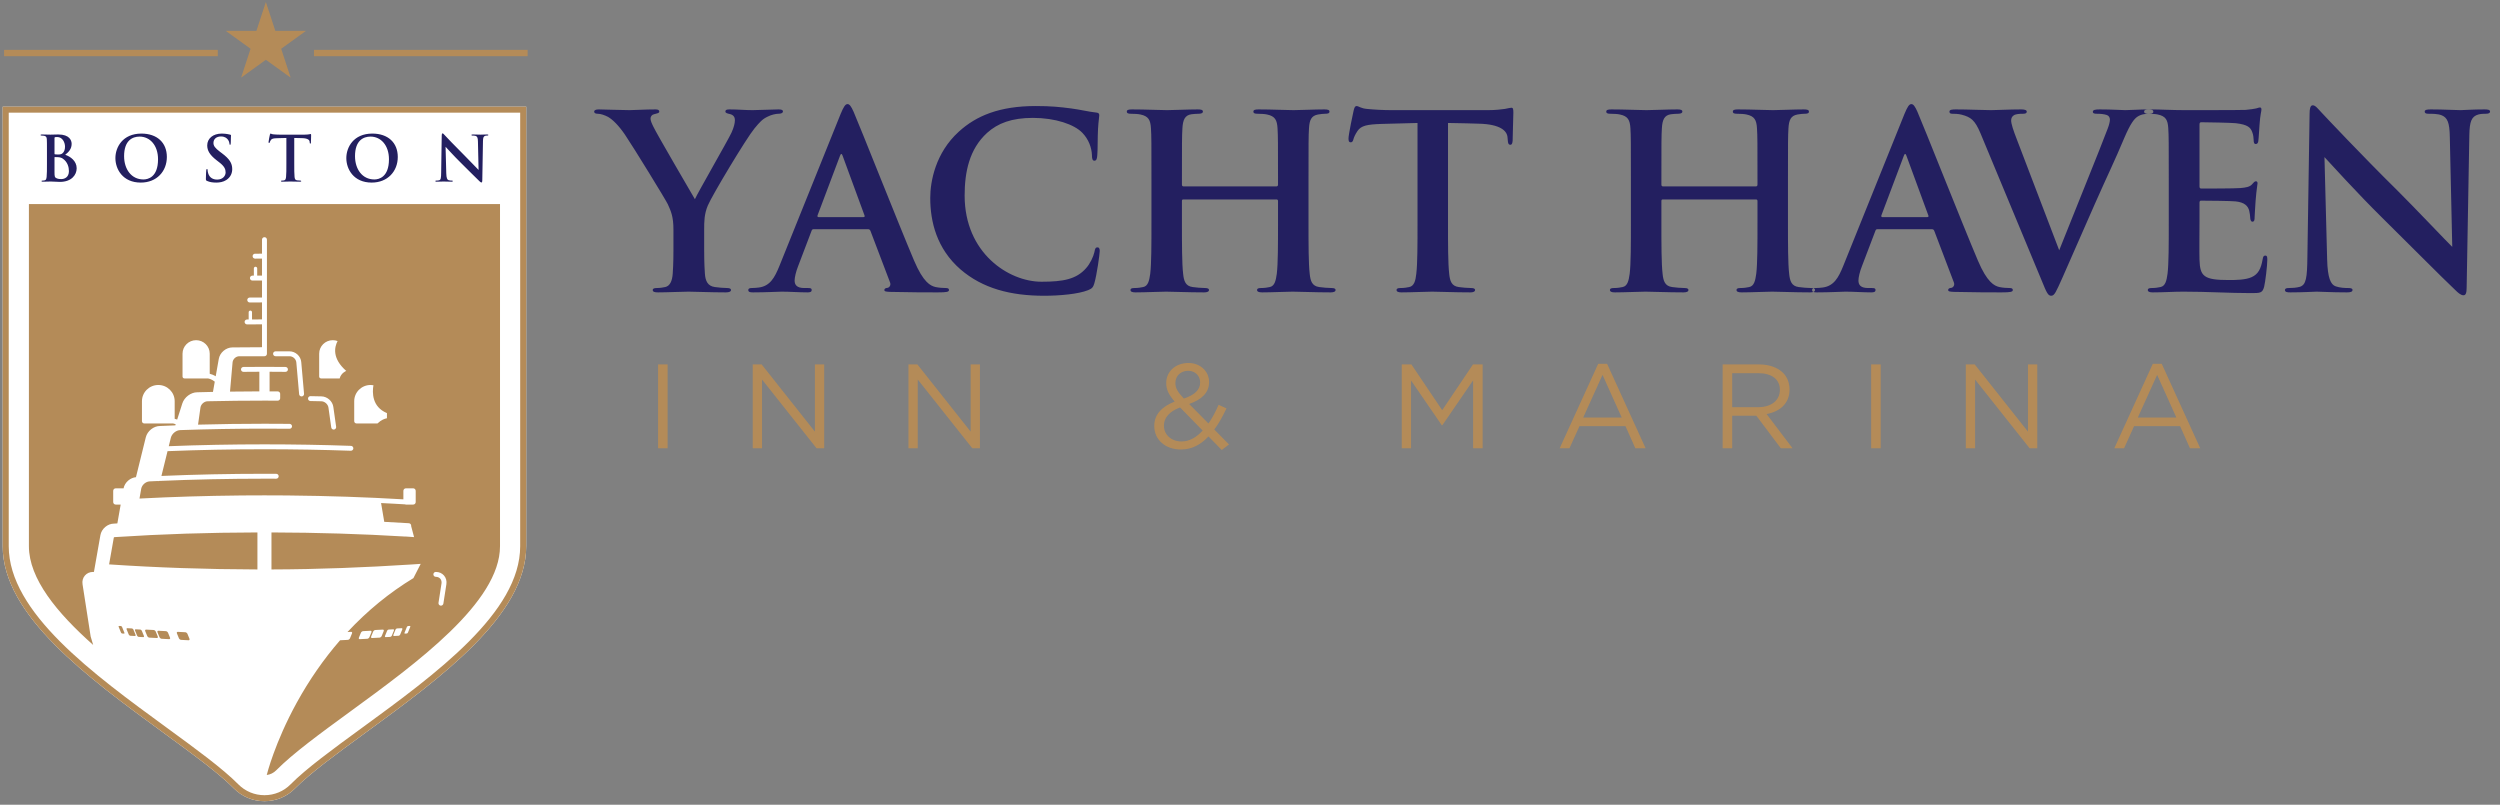 <?xml version="1.0" encoding="UTF-8"?>
<svg width="233px" height="75px" viewBox="0 0 233 75" version="1.1" xmlns="http://www.w3.org/2000/svg" xmlns:xlink="http://www.w3.org/1999/xlink">
    <rect x="0" y="0" width="233" height="75" fill="#808080" stroke="none"/>
    <!-- Generator: sketchtool 61.2 (101010) - https://sketch.com -->
    <title>66CE0477-A3E6-489A-BA29-46D84B61D58D</title>
    <desc>Created with sketchtool.</desc>
    <g id="Asset-Artboard-Page" stroke="none" stroke-width="1" fill="none" fill-rule="evenodd">
        <g id="BYH-logo-landscape" transform="translate(0.25, 0)">
            <path d="M27.237,73.491 C28.666,72.047 31.156,70.23 33.793,68.306 C40.825,63.175 48.795,57.359 48.795,50.907 L48.795,9.942 L1.88006478e-05,9.942 L1.88006478e-05,50.907 C1.88006478e-05,57.36 7.971,63.175 15.003,68.306 C17.639,70.23 20.129,72.046 21.559,73.491 C22.312,74.252 23.32,74.671 24.398,74.671 C25.475,74.671 26.484,74.252 27.237,73.491 L27.237,73.491 Z" id="Path" fill="#FFFFFF"></path>
            <path d="M48.231,10.501 L48.231,50.907 C48.231,57.076 40.383,62.803 33.458,67.856 C30.803,69.793 28.295,71.622 26.834,73.099 C26.188,73.752 25.323,74.112 24.398,74.112 C23.473,74.112 22.607,73.752 21.961,73.099 C20.5,71.622 17.992,69.793 15.337,67.855 C8.413,62.803 0.564,57.077 0.564,50.907 L0.564,10.501 L48.231,10.501 Z M27.237,73.491 C28.666,72.047 31.156,70.23 33.793,68.306 C40.825,63.175 48.795,57.359 48.795,50.907 L48.795,9.942 L1.88006478e-05,9.942 L1.88006478e-05,50.907 C1.88006478e-05,57.36 7.971,63.175 15.003,68.306 C17.639,70.23 20.129,72.046 21.559,73.491 C22.312,74.252 23.32,74.671 24.398,74.671 C25.475,74.671 26.484,74.252 27.237,73.491 L27.237,73.491 Z M29.01,5.235 L48.927,5.235 L48.927,4.65 L29.01,4.65 L29.01,5.235 Z M0.131,5.235 L20.048,5.235 L20.048,4.65 L0.131,4.65 L0.131,5.235 Z M24.529,0.187 L25.411,2.879 L28.264,2.879 L25.956,4.544 L26.837,7.236 L24.529,5.572 L22.221,7.236 L23.102,4.544 L20.794,2.879 L23.647,2.879 L24.529,0.187 Z M41.133,53.639 C40.946,53.422 40.675,53.303 40.37,53.303 C40.243,53.303 40.14,53.405 40.14,53.531 C40.14,53.657 40.243,53.76 40.37,53.76 C40.538,53.76 40.685,53.822 40.783,53.936 C40.884,54.053 40.925,54.211 40.898,54.383 L40.618,56.184 C40.599,56.309 40.685,56.425 40.81,56.444 C40.822,56.446 40.834,56.447 40.846,56.447 C40.957,56.447 41.055,56.366 41.073,56.254 L41.353,54.453 C41.4,54.147 41.322,53.858 41.133,53.639 L41.133,53.639 Z M37.943,58.338 L37.785,58.346 C37.741,58.348 37.69,58.387 37.671,58.432 L37.45,58.975 C37.431,59.02 37.452,59.055 37.497,59.052 L37.654,59.044 C37.699,59.042 37.75,59.004 37.768,58.958 L37.99,58.415 C38.008,58.37 37.987,58.336 37.943,58.338 L37.943,58.338 Z M37.178,58.548 L36.768,58.569 C36.705,58.572 36.633,58.626 36.607,58.69 L36.413,59.165 C36.387,59.229 36.417,59.279 36.48,59.275 L36.889,59.254 C36.952,59.251 37.024,59.197 37.05,59.133 L37.244,58.658 C37.27,58.594 37.24,58.545 37.178,58.548 L37.178,58.548 Z M36.269,59.237 L36.463,58.762 C36.489,58.698 36.459,58.649 36.396,58.652 L35.987,58.673 C35.924,58.676 35.852,58.731 35.826,58.795 L35.632,59.27 C35.606,59.334 35.636,59.383 35.698,59.38 L36.108,59.359 C36.171,59.355 36.243,59.301 36.269,59.237 L36.269,59.237 Z M35.425,58.68 L34.733,58.715 C34.652,58.719 34.56,58.789 34.526,58.871 L34.342,59.323 C34.309,59.404 34.347,59.467 34.427,59.463 L35.12,59.428 C35.2,59.424 35.293,59.354 35.326,59.272 L35.51,58.82 C35.544,58.738 35.506,58.676 35.425,58.68 L35.425,58.68 Z M34.183,59.379 L34.368,58.927 C34.401,58.845 34.363,58.782 34.282,58.786 L33.59,58.822 C33.509,58.826 33.417,58.895 33.384,58.977 L33.199,59.429 C33.166,59.511 33.204,59.574 33.284,59.57 L33.977,59.534 C34.058,59.53 34.15,59.461 34.183,59.379 L34.183,59.379 Z M35.813,38.501 C34.407,37.919 34.44,36.57 34.554,35.903 C34.468,35.888 34.379,35.88 34.288,35.88 C33.445,35.88 32.763,36.557 32.763,37.393 L32.763,39.254 C32.763,39.371 32.858,39.466 32.976,39.466 L34.932,39.466 C35.278,39.136 35.594,39.019 35.813,38.981 L35.813,38.501 Z M32.019,34.57 C30.686,33.401 30.918,32.349 31.212,31.786 C31.072,31.734 30.921,31.705 30.764,31.705 C30.064,31.705 29.497,32.268 29.497,32.962 L29.497,35.094 C29.497,35.191 29.576,35.27 29.674,35.27 L31.406,35.27 C31.538,34.755 32.019,34.57 32.019,34.57 L32.019,34.57 Z M31.078,39.776 L30.817,37.926 C30.78,37.661 30.642,37.413 30.43,37.229 C30.217,37.044 29.953,36.942 29.686,36.941 C29.356,36.934 29.021,36.927 28.691,36.921 L28.687,36.921 C28.562,36.921 28.459,37.02 28.457,37.145 C28.454,37.271 28.555,37.375 28.682,37.377 C29.013,37.383 29.348,37.39 29.678,37.398 L29.683,37.398 C30.006,37.398 30.316,37.669 30.362,37.989 L30.622,39.84 C30.638,39.954 30.737,40.037 30.85,40.037 C30.861,40.037 30.871,40.036 30.882,40.034 C31.008,40.017 31.096,39.901 31.078,39.776 L31.078,39.776 Z M28.087,36.7 L27.826,33.742 C27.803,33.474 27.676,33.224 27.471,33.036 C27.265,32.848 27.003,32.745 26.732,32.745 L25.431,32.745 C25.304,32.745 25.201,32.847 25.201,32.973 C25.201,33.099 25.304,33.201 25.431,33.201 L26.732,33.201 C27.055,33.201 27.34,33.462 27.368,33.782 L27.629,36.74 C27.639,36.858 27.74,36.948 27.858,36.948 C27.864,36.948 27.871,36.948 27.878,36.947 C28.005,36.936 28.098,36.825 28.087,36.7 L28.087,36.7 Z M46.351,19.017 L46.351,50.907 C46.351,56.132 38.585,61.798 32.337,66.357 C29.623,68.338 27.058,70.209 25.493,71.792 C25.249,72.038 24.947,72.186 24.611,72.23 L24.622,72.189 C24.629,72.159 25.361,69.211 27.405,65.492 C28.567,63.376 29.927,61.419 31.448,59.671 C31.456,59.672 31.465,59.672 31.474,59.672 L32.167,59.636 C32.248,59.632 32.34,59.563 32.373,59.481 L32.558,59.029 C32.591,58.947 32.553,58.884 32.472,58.888 L32.136,58.906 C33.978,56.926 36.042,55.237 38.281,53.879 L38.96,52.552 C38.648,52.574 38.334,52.594 38.019,52.615 C38.017,52.615 38.014,52.615 38.012,52.615 C33.861,52.881 29.469,53.061 25.051,53.073 L25.051,49.623 C29.328,49.635 33.473,49.762 37.523,50.007 L37.522,50.001 L38.341,50.059 L38.069,49.028 C38.07,49.021 38.071,49.014 38.072,49.006 C38.079,48.88 37.983,48.772 37.856,48.764 C37.098,48.717 36.333,48.674 35.562,48.636 L35.267,46.884 C35.616,46.901 35.964,46.919 36.31,46.938 C36.311,46.938 36.312,46.938 36.313,46.938 C36.697,46.958 37.08,46.98 37.461,47.003 C37.466,47.003 37.47,47.003 37.475,47.003 C37.476,47.003 37.477,47.003 37.479,47.003 C37.509,47.018 37.543,47.026 37.579,47.026 L38.259,47.026 C38.388,47.026 38.493,46.922 38.493,46.794 L38.493,45.744 C38.493,45.616 38.388,45.512 38.259,45.512 L37.579,45.512 C37.45,45.512 37.345,45.616 37.345,45.744 L37.345,46.539 C33.907,46.335 30.337,46.215 26.701,46.179 C26.686,46.179 26.671,46.179 26.656,46.179 C26.42,46.176 26.183,46.174 25.947,46.173 C25.924,46.173 25.901,46.173 25.879,46.172 C25.645,46.171 25.411,46.17 25.177,46.169 C25.157,46.169 25.136,46.169 25.115,46.169 C24.876,46.168 24.637,46.168 24.398,46.168 L24.396,46.168 L24.395,46.168 C24.155,46.168 23.916,46.168 23.678,46.169 C23.657,46.169 23.636,46.169 23.616,46.169 C23.381,46.17 23.148,46.171 22.914,46.172 L22.846,46.173 C22.609,46.174 22.373,46.176 22.137,46.179 C22.122,46.179 22.107,46.179 22.092,46.179 C18.944,46.21 15.845,46.304 12.839,46.461 C12.816,46.458 12.791,46.458 12.767,46.462 C12.761,46.463 12.756,46.465 12.75,46.466 C12.75,46.466 12.75,46.466 12.75,46.466 L12.909,45.561 C12.972,45.208 13.304,44.906 13.656,44.867 C13.912,44.855 14.17,44.843 14.427,44.831 C14.432,44.833 14.436,44.834 14.441,44.835 C14.459,44.84 14.477,44.842 14.496,44.842 C14.526,44.842 14.556,44.836 14.583,44.824 C17.787,44.684 21.079,44.613 24.398,44.613 C24.761,44.613 25.129,44.613 25.492,44.615 L25.493,44.615 C25.619,44.615 25.722,44.514 25.723,44.388 C25.723,44.262 25.621,44.159 25.494,44.159 C25.13,44.157 24.761,44.156 24.398,44.156 C21.152,44.156 17.932,44.224 14.795,44.358 L15.365,42.048 C18.311,41.929 21.349,41.87 24.398,41.87 C27.105,41.87 29.812,41.917 32.444,42.01 C32.571,42.015 32.677,41.916 32.682,41.79 C32.686,41.664 32.587,41.558 32.46,41.554 C29.823,41.46 27.111,41.413 24.398,41.413 C21.389,41.413 18.39,41.471 15.479,41.586 L15.672,40.801 C15.768,40.413 16.175,40.086 16.561,40.086 C16.571,40.086 16.58,40.085 16.59,40.084 C19.172,39.995 21.791,39.949 24.398,39.949 C25.175,39.949 25.961,39.953 26.734,39.961 L26.737,39.961 C26.863,39.961 26.965,39.86 26.967,39.735 C26.968,39.609 26.866,39.506 26.739,39.504 C25.964,39.497 25.176,39.493 24.398,39.493 C22.334,39.493 20.263,39.521 18.208,39.577 L18.431,37.989 C18.477,37.669 18.787,37.398 19.11,37.398 L19.115,37.398 C20.832,37.358 22.609,37.338 24.398,37.338 C24.807,37.338 25.221,37.34 25.63,37.342 L25.631,37.342 C25.747,37.342 25.843,37.256 25.859,37.145 L25.862,37.145 L25.862,36.674 L25.858,36.674 C25.842,36.564 25.747,36.479 25.632,36.479 C25.381,36.477 25.128,36.476 24.875,36.476 L24.875,34.647 C25.372,34.648 25.752,34.652 26.353,34.657 L26.355,34.657 C26.481,34.657 26.584,34.557 26.585,34.432 C26.586,34.305 26.484,34.202 26.357,34.201 C25.6,34.193 25.168,34.19 24.398,34.19 C23.628,34.19 23.196,34.193 22.439,34.201 C22.312,34.202 22.21,34.305 22.211,34.432 C22.212,34.558 22.317,34.659 22.443,34.657 C23.044,34.652 23.424,34.648 23.921,34.647 L23.921,36.476 C23.008,36.478 22.094,36.485 21.186,36.498 L21.425,33.782 C21.453,33.462 21.738,33.201 22.06,33.201 L24.398,33.201 L24.398,33.201 C24.525,33.201 24.628,33.099 24.628,32.973 L24.628,22.333 C24.628,22.207 24.525,22.105 24.398,22.105 C24.271,22.105 24.168,22.207 24.168,22.333 L24.168,23.644 C23.969,23.644 23.756,23.645 23.522,23.646 C23.406,23.646 23.309,23.732 23.295,23.847 L23.294,23.849 C23.287,23.914 23.307,23.98 23.351,24.029 C23.395,24.077 23.457,24.105 23.523,24.105 L23.524,24.105 L24.168,24.102 L24.168,25.686 C24.02,25.686 23.871,25.687 23.721,25.687 L23.721,25.015 C23.721,24.93 23.651,24.86 23.565,24.86 C23.479,24.86 23.409,24.93 23.409,25.015 L23.409,25.688 C23.364,25.688 23.319,25.689 23.273,25.689 C23.157,25.689 23.06,25.776 23.046,25.89 L23.046,25.893 C23.038,25.958 23.058,26.023 23.102,26.072 C23.146,26.121 23.208,26.148 23.274,26.148 L23.275,26.148 L24.168,26.144 L24.168,27.728 C23.799,27.729 23.415,27.73 23.024,27.732 C22.908,27.733 22.811,27.819 22.797,27.933 L22.797,27.936 C22.789,28.001 22.81,28.066 22.854,28.115 C22.897,28.164 22.96,28.191 23.025,28.191 L23.026,28.191 L24.168,28.186 L24.168,29.77 C23.862,29.771 23.551,29.772 23.238,29.773 L23.238,29.099 C23.238,29.014 23.168,28.945 23.082,28.945 C22.995,28.945 22.926,29.014 22.926,29.099 L22.926,29.775 C22.875,29.775 22.825,29.776 22.775,29.776 C22.66,29.777 22.562,29.862 22.548,29.976 L22.548,29.979 C22.54,30.044 22.561,30.109 22.604,30.158 C22.648,30.207 22.711,30.235 22.776,30.235 L22.778,30.235 L24.168,30.228 L24.168,32.361 C23.229,32.362 22.304,32.368 21.414,32.379 C21.121,32.38 20.828,32.491 20.589,32.693 C20.35,32.895 20.19,33.165 20.139,33.455 L19.854,35.071 C19.653,34.945 19.458,34.875 19.296,34.837 L19.296,32.962 C19.296,32.268 18.729,31.705 18.029,31.705 C17.33,31.705 16.762,32.268 16.762,32.962 L16.762,35.094 C16.762,35.191 16.841,35.27 16.939,35.27 L19.119,35.27 C19.124,35.27 19.128,35.27 19.132,35.269 C19.295,35.3 19.531,35.378 19.766,35.571 L19.598,36.525 C19.107,36.535 18.618,36.547 18.132,36.56 C17.538,36.562 16.927,37.02 16.74,37.606 L16.263,39.104 C16.18,39.073 16.102,39.05 16.03,39.033 L16.03,37.393 C16.03,36.557 15.347,35.88 14.505,35.88 C13.663,35.88 12.98,36.557 12.98,37.393 L12.98,39.254 C12.98,39.371 13.075,39.466 13.193,39.466 L15.817,39.466 C15.829,39.466 15.841,39.465 15.853,39.463 C15.929,39.476 16.022,39.5 16.124,39.541 L16.091,39.645 C15.615,39.662 15.14,39.681 14.667,39.702 C14.066,39.704 13.483,40.17 13.336,40.765 L12.422,44.473 C12.167,44.497 11.917,44.605 11.708,44.782 C11.476,44.978 11.319,45.238 11.263,45.518 C11.247,45.514 11.231,45.512 11.214,45.512 L10.533,45.512 C10.404,45.512 10.3,45.616 10.3,45.744 L10.3,46.794 C10.3,46.922 10.404,47.026 10.533,47.026 L10.997,47.026 L10.688,48.781 C10.584,48.787 10.48,48.794 10.376,48.801 C10.086,48.803 9.796,48.914 9.558,49.115 C9.319,49.318 9.159,49.588 9.108,49.877 L8.504,53.308 C8.484,53.307 8.463,53.305 8.443,53.304 L8.426,53.303 C8.121,53.303 7.85,53.422 7.663,53.639 C7.473,53.858 7.395,54.147 7.443,54.453 L8.197,59.307 L8.199,59.322 L8.434,60.11 C5.039,57.095 2.444,53.927 2.444,50.907 L2.444,19.017 L46.351,19.017 Z M11.011,58.346 L10.853,58.338 C10.809,58.336 10.788,58.37 10.806,58.415 L11.028,58.958 C11.046,59.004 11.097,59.042 11.142,59.044 L11.299,59.052 C11.344,59.055 11.365,59.02 11.346,58.975 L11.125,58.432 C11.106,58.387 11.055,58.348 11.011,58.346 L11.011,58.346 Z M10.418,50.061 L10.401,50.061 C10.386,50.069 10.365,50.088 10.358,50.101 L9.918,52.601 C14.345,52.902 18.986,53.06 23.742,53.073 L23.742,49.623 C19.138,49.636 14.966,49.766 10.452,50.059 L10.418,50.061 Z M17.407,59.531 L17.222,59.079 C17.189,58.997 17.097,58.928 17.016,58.924 L16.323,58.888 C16.243,58.884 16.205,58.947 16.238,59.029 L16.423,59.481 C16.456,59.563 16.548,59.632 16.629,59.636 L17.321,59.672 C17.402,59.676 17.44,59.613 17.407,59.531 L17.407,59.531 Z M14.819,59.534 L15.511,59.57 C15.592,59.574 15.63,59.511 15.597,59.429 L15.412,58.977 C15.379,58.895 15.287,58.826 15.206,58.822 L14.513,58.786 C14.433,58.782 14.395,58.845 14.428,58.927 L14.613,59.379 C14.646,59.461 14.738,59.53 14.819,59.534 L14.819,59.534 Z M12.688,59.359 L13.097,59.38 C13.16,59.383 13.19,59.334 13.164,59.27 L12.97,58.795 C12.944,58.731 12.872,58.676 12.809,58.673 L12.4,58.652 C12.337,58.649 12.307,58.698 12.333,58.762 L12.527,59.237 C12.553,59.301 12.625,59.355 12.688,59.359 L12.688,59.359 Z M14.063,58.715 L13.37,58.68 C13.29,58.676 13.252,58.738 13.285,58.82 L13.47,59.272 C13.503,59.354 13.595,59.424 13.676,59.428 L14.369,59.463 C14.449,59.467 14.487,59.404 14.454,59.323 L14.269,58.871 C14.236,58.789 14.144,58.719 14.063,58.715 L14.063,58.715 Z M12.189,58.69 L12.383,59.165 C12.409,59.229 12.379,59.279 12.316,59.275 L11.907,59.254 C11.844,59.251 11.772,59.197 11.746,59.133 L11.552,58.658 C11.526,58.594 11.555,58.545 11.618,58.548 L12.028,58.569 C12.091,58.572 12.163,58.626 12.189,58.69 L12.189,58.69 Z M198.996,38.912 L200.796,34.937 L202.585,38.912 L198.996,38.912 Z M196.802,41.781 L197.713,41.781 L198.647,39.715 L202.934,39.715 L203.857,41.781 L204.813,41.781 L201.224,33.909 L200.391,33.909 L196.802,41.781 Z M182.962,41.781 L183.828,41.781 L183.828,35.372 L188.914,41.781 L189.623,41.781 L189.623,33.965 L188.757,33.965 L188.757,40.229 L183.795,33.965 L182.962,33.965 L182.962,41.781 Z M174.141,41.781 L175.03,41.781 L175.03,33.965 L174.141,33.965 L174.141,41.781 Z M161.19,37.951 L161.19,34.78 L163.62,34.78 C164.892,34.78 165.634,35.361 165.634,36.321 L165.634,36.343 C165.634,37.348 164.791,37.951 163.609,37.951 L161.19,37.951 Z M160.301,41.781 L161.19,41.781 L161.19,38.744 L163.44,38.744 L165.724,41.781 L166.816,41.781 L164.397,38.587 C165.634,38.364 166.535,37.605 166.535,36.31 L166.535,36.288 C166.535,35.673 166.31,35.126 165.927,34.747 C165.432,34.256 164.656,33.965 163.688,33.965 L160.301,33.965 L160.301,41.781 Z M147.305,38.912 L149.106,34.937 L150.894,38.912 L147.305,38.912 Z M145.111,41.781 L146.023,41.781 L146.957,39.715 L151.243,39.715 L152.166,41.781 L153.122,41.781 L149.533,33.909 L148.701,33.909 L145.111,41.781 Z M130.394,41.781 L131.26,41.781 L131.26,35.461 L134.129,39.637 L134.174,39.637 L137.043,35.45 L137.043,41.781 L137.932,41.781 L137.932,33.965 L137.032,33.965 L134.163,38.23 L131.294,33.965 L130.394,33.965 L130.394,41.781 Z M110.084,37.147 C109.488,36.511 109.297,36.165 109.297,35.707 L109.297,35.685 C109.297,35.048 109.78,34.557 110.489,34.557 C111.131,34.557 111.603,35.015 111.603,35.64 L111.603,35.662 C111.603,36.332 111.086,36.812 110.084,37.147 L110.084,37.147 Z M109.871,41.145 C108.903,41.145 108.228,40.508 108.228,39.671 L108.228,39.648 C108.228,38.99 108.689,38.353 109.735,37.973 L111.839,40.129 C111.266,40.754 110.613,41.145 109.871,41.145 L109.871,41.145 Z M113.617,41.937 L114.292,41.424 L112.92,40.028 C113.347,39.47 113.707,38.8 114.056,38.063 L113.325,37.728 C113.043,38.376 112.728,38.967 112.38,39.47 L110.579,37.65 C111.727,37.248 112.436,36.611 112.436,35.618 L112.436,35.595 C112.436,34.624 111.626,33.831 110.523,33.831 C109.274,33.831 108.442,34.657 108.442,35.685 L108.442,35.707 C108.442,36.321 108.689,36.801 109.229,37.426 C108.025,37.896 107.328,38.643 107.328,39.682 L107.328,39.704 C107.328,41.011 108.385,41.893 109.803,41.893 C110.827,41.893 111.66,41.446 112.38,40.676 L113.617,41.937 Z M84.419,41.781 L85.285,41.781 L85.285,35.372 L90.371,41.781 L91.08,41.781 L91.08,33.965 L90.214,33.965 L90.214,40.229 L85.252,33.965 L84.419,33.965 L84.419,41.781 Z M69.904,41.781 L70.771,41.781 L70.771,35.372 L75.856,41.781 L76.565,41.781 L76.565,33.965 L75.699,33.965 L75.699,40.229 L70.737,33.965 L69.904,33.965 L69.904,41.781 Z M61.083,41.781 L61.972,41.781 L61.972,33.965 L61.083,33.965 L61.083,41.781 Z" id="Fill-1" fill="#B48B58"></path>
            <path d="M40.919,12.631 C40.919,12.514 40.937,12.433 40.995,12.433 C41.06,12.433 41.113,12.508 41.212,12.613 C41.283,12.689 42.175,13.638 43.032,14.483 C43.431,14.879 44.253,15.747 44.353,15.84 L44.294,13.196 C44.288,12.84 44.235,12.73 44.094,12.671 C44.006,12.636 43.865,12.636 43.783,12.636 C43.713,12.636 43.689,12.619 43.689,12.584 C43.689,12.537 43.754,12.532 43.842,12.532 C44.147,12.532 44.429,12.549 44.552,12.549 C44.617,12.549 44.84,12.532 45.127,12.532 C45.204,12.532 45.262,12.537 45.262,12.584 C45.262,12.619 45.227,12.636 45.157,12.636 C45.098,12.636 45.051,12.636 44.981,12.654 C44.816,12.701 44.769,12.823 44.763,13.149 C44.74,14.378 44.722,15.595 44.699,16.825 C44.699,16.953 44.675,17.005 44.623,17.005 C44.558,17.005 44.488,16.941 44.423,16.877 C44.053,16.527 43.302,15.764 42.692,15.164 C42.052,14.535 41.383,13.79 41.277,13.679 L41.342,16.143 C41.353,16.597 41.43,16.749 41.547,16.789 C41.647,16.825 41.758,16.83 41.852,16.83 C41.917,16.83 41.952,16.842 41.952,16.877 C41.952,16.923 41.899,16.935 41.817,16.935 C41.436,16.935 41.201,16.918 41.089,16.918 C41.036,16.918 40.76,16.935 40.455,16.935 C40.379,16.935 40.326,16.929 40.326,16.877 C40.326,16.842 40.361,16.83 40.42,16.83 C40.496,16.83 40.602,16.825 40.684,16.801 C40.837,16.755 40.86,16.586 40.866,16.079 C40.884,14.844 40.907,13.405 40.919,12.631 L40.919,12.631 Z M36.001,14.844 C36.001,13.539 35.244,12.73 34.281,12.73 C33.606,12.73 32.837,13.103 32.837,14.553 C32.837,15.764 33.512,16.725 34.639,16.725 C35.05,16.725 36.001,16.527 36.001,14.844 L36.001,14.844 Z M32.027,14.733 C32.027,13.737 32.69,12.45 34.451,12.45 C35.913,12.45 36.823,13.295 36.823,14.628 C36.823,15.962 35.883,17.017 34.393,17.017 C32.708,17.017 32.027,15.764 32.027,14.733 L32.027,14.733 Z M27.174,15.246 C27.174,15.782 27.174,16.242 27.203,16.492 C27.221,16.656 27.256,16.784 27.432,16.807 C27.514,16.819 27.643,16.83 27.731,16.83 C27.796,16.83 27.825,16.848 27.825,16.877 C27.825,16.918 27.778,16.935 27.714,16.935 C27.326,16.935 26.957,16.918 26.792,16.918 C26.657,16.918 26.287,16.935 26.053,16.935 C25.976,16.935 25.935,16.918 25.935,16.877 C25.935,16.848 25.959,16.83 26.029,16.83 C26.117,16.83 26.188,16.819 26.24,16.807 C26.358,16.784 26.393,16.656 26.411,16.487 C26.44,16.242 26.44,15.782 26.44,15.246 L26.44,12.858 C26.217,12.864 25.853,12.875 25.565,12.881 C25.225,12.893 25.084,12.922 24.996,13.05 C24.937,13.137 24.908,13.207 24.896,13.254 C24.885,13.301 24.867,13.324 24.832,13.324 C24.791,13.324 24.779,13.295 24.779,13.231 C24.779,13.137 24.891,12.607 24.902,12.561 C24.92,12.485 24.937,12.45 24.973,12.45 C25.02,12.45 25.078,12.508 25.225,12.52 C25.395,12.537 25.618,12.549 25.812,12.549 L28.136,12.549 C28.324,12.549 28.453,12.532 28.541,12.52 C28.629,12.503 28.676,12.491 28.7,12.491 C28.741,12.491 28.747,12.526 28.747,12.613 C28.747,12.736 28.729,13.137 28.729,13.289 C28.723,13.347 28.711,13.382 28.676,13.382 C28.629,13.382 28.618,13.353 28.612,13.266 C28.612,13.248 28.606,13.219 28.606,13.202 C28.594,13.05 28.436,12.887 27.913,12.875 C27.761,12.869 27.52,12.864 27.174,12.858 L27.174,15.246 Z M19.051,16.865 C18.957,16.825 18.939,16.795 18.939,16.667 C18.939,16.347 18.963,15.997 18.969,15.904 C18.975,15.817 18.992,15.753 19.039,15.753 C19.092,15.753 19.098,15.805 19.098,15.852 C19.098,15.928 19.121,16.05 19.151,16.149 C19.28,16.58 19.626,16.737 19.99,16.737 C20.518,16.737 20.777,16.382 20.777,16.073 C20.777,15.788 20.689,15.52 20.201,15.141 L19.931,14.931 C19.286,14.431 19.063,14.023 19.063,13.551 C19.063,12.91 19.603,12.45 20.418,12.45 C20.642,12.45 20.818,12.473 20.958,12.497 C21.058,12.514 21.135,12.532 21.199,12.549 C21.252,12.561 21.281,12.578 21.281,12.619 C21.281,12.695 21.258,12.864 21.258,13.318 C21.258,13.446 21.24,13.493 21.193,13.493 C21.152,13.493 21.135,13.458 21.135,13.388 C21.135,13.336 21.105,13.155 20.982,13.003 C20.894,12.893 20.724,12.718 20.342,12.718 C19.908,12.718 19.644,12.969 19.644,13.318 C19.644,13.586 19.779,13.79 20.266,14.157 L20.43,14.279 C21.14,14.809 21.393,15.211 21.393,15.764 C21.393,16.102 21.264,16.504 20.841,16.778 C20.548,16.964 20.219,17.017 19.908,17.017 C19.567,17.017 19.303,16.976 19.051,16.865 L19.051,16.865 Z M14.479,14.844 C14.479,13.539 13.722,12.73 12.759,12.73 C12.084,12.73 11.316,13.103 11.316,14.553 C11.316,15.764 11.991,16.725 13.117,16.725 C13.528,16.725 14.479,16.527 14.479,14.844 L14.479,14.844 Z M10.505,14.733 C10.505,13.737 11.169,12.45 12.93,12.45 C14.391,12.45 15.301,13.295 15.301,14.628 C15.301,15.962 14.362,17.017 12.871,17.017 C11.186,17.017 10.505,15.764 10.505,14.733 L10.505,14.733 Z M4.83,15.112 L4.83,16.061 C4.83,16.446 4.848,16.545 5.036,16.62 C5.194,16.685 5.329,16.69 5.464,16.69 C5.728,16.69 6.174,16.551 6.174,15.945 C6.174,15.584 6.051,15.094 5.605,14.786 C5.482,14.698 5.347,14.658 5.118,14.646 C5.012,14.64 4.953,14.64 4.865,14.64 C4.842,14.64 4.83,14.652 4.83,14.681 L4.83,15.112 Z M4.83,14.32 C4.83,14.366 4.848,14.378 4.871,14.384 C4.924,14.396 5.012,14.401 5.147,14.401 C5.341,14.401 5.47,14.378 5.57,14.291 C5.722,14.168 5.81,13.959 5.81,13.673 C5.81,13.283 5.582,12.77 5.077,12.77 C4.994,12.77 4.942,12.77 4.883,12.782 C4.842,12.794 4.83,12.817 4.83,12.881 L4.83,14.32 Z M4.126,14.221 C4.126,13.336 4.126,13.172 4.114,12.986 C4.102,12.788 4.055,12.695 3.862,12.654 C3.815,12.642 3.715,12.636 3.633,12.636 C3.568,12.636 3.533,12.625 3.533,12.584 C3.533,12.543 3.574,12.532 3.662,12.532 C3.973,12.532 4.343,12.549 4.46,12.549 C4.748,12.549 4.977,12.532 5.177,12.532 C6.239,12.532 6.427,13.097 6.427,13.405 C6.427,13.883 6.151,14.168 5.828,14.425 C6.309,14.588 6.896,15.001 6.896,15.683 C6.896,16.306 6.409,16.953 5.329,16.953 C5.059,16.953 4.789,16.918 4.478,16.918 C4.243,16.918 4.003,16.935 3.739,16.935 C3.662,16.935 3.621,16.918 3.621,16.877 C3.621,16.848 3.645,16.83 3.715,16.83 C3.803,16.83 3.885,16.819 3.938,16.801 C4.05,16.766 4.073,16.656 4.096,16.487 C4.126,16.242 4.126,15.782 4.126,15.246 L4.126,14.221 Z M215.004,10.581 C215.004,10.13 215.072,9.814 215.299,9.814 C215.549,9.814 215.754,10.107 216.14,10.513 C216.413,10.806 219.868,14.483 223.186,17.754 C224.732,19.287 227.914,22.648 228.3,23.009 L228.073,12.769 C228.051,11.393 227.846,10.964 227.3,10.739 C226.959,10.603 226.414,10.603 226.096,10.603 C225.823,10.603 225.732,10.536 225.732,10.4 C225.732,10.22 225.982,10.197 226.323,10.197 C227.505,10.197 228.596,10.265 229.073,10.265 C229.323,10.265 230.187,10.197 231.301,10.197 C231.596,10.197 231.823,10.22 231.823,10.4 C231.823,10.536 231.687,10.603 231.414,10.603 C231.187,10.603 231.005,10.603 230.732,10.671 C230.096,10.852 229.914,11.325 229.892,12.588 C229.801,17.347 229.732,22.062 229.641,26.821 C229.641,27.317 229.551,27.52 229.346,27.52 C229.096,27.52 228.823,27.272 228.573,27.024 C227.141,25.671 224.232,22.716 221.868,20.393 C219.39,17.957 216.799,15.069 216.39,14.641 L216.64,24.182 C216.686,25.941 216.981,26.528 217.436,26.686 C217.822,26.821 218.254,26.844 218.618,26.844 C218.868,26.844 219.004,26.889 219.004,27.024 C219.004,27.204 218.8,27.25 218.481,27.25 C217.004,27.25 216.095,27.182 215.663,27.182 C215.458,27.182 214.39,27.25 213.208,27.25 C212.912,27.25 212.708,27.227 212.708,27.024 C212.708,26.889 212.844,26.844 213.072,26.844 C213.367,26.844 213.776,26.821 214.094,26.731 C214.686,26.55 214.776,25.896 214.799,23.934 C214.867,19.152 214.958,13.581 215.004,10.581 L215.004,10.581 Z M201.879,16.739 C201.879,13.31 201.879,12.678 201.833,11.957 C201.788,11.19 201.606,10.829 200.856,10.671 C200.674,10.626 200.288,10.603 199.97,10.603 C199.719,10.603 199.583,10.558 199.583,10.4 C199.583,10.242 199.742,10.197 200.083,10.197 C201.129,10.197 202.174,10.265 203.356,10.265 C204.083,10.265 208.607,10.265 209.039,10.242 C209.471,10.197 209.834,10.152 210.016,10.107 C210.13,10.085 210.266,10.017 210.38,10.017 C210.493,10.017 210.516,10.107 210.516,10.22 C210.516,10.378 210.402,10.649 210.334,11.686 C210.312,11.912 210.266,12.904 210.221,13.175 C210.198,13.288 210.153,13.423 209.993,13.423 C209.834,13.423 209.789,13.288 209.789,13.017 C209.789,12.927 209.766,12.566 209.652,12.295 C209.493,11.889 209.266,11.618 208.129,11.483 C207.743,11.438 205.356,11.393 204.902,11.393 C204.788,11.393 204.743,11.461 204.743,11.618 L204.743,17.325 C204.743,17.483 204.766,17.573 204.902,17.573 C205.402,17.573 208.016,17.573 208.538,17.528 C209.084,17.483 209.425,17.415 209.63,17.19 C209.789,17.009 209.88,16.896 209.993,16.896 C210.084,16.896 210.153,16.942 210.153,17.077 C210.153,17.212 210.062,17.573 209.971,18.723 C209.948,19.175 209.88,20.077 209.88,20.235 C209.88,20.415 209.88,20.663 209.675,20.663 C209.516,20.663 209.471,20.415 209.471,20.302 C209.448,20.077 209.448,19.942 209.379,19.648 C209.266,19.197 208.948,18.859 208.107,18.769 C207.675,18.723 205.425,18.701 204.879,18.701 C204.766,18.701 204.743,18.791 204.743,18.927 L204.743,20.708 C204.743,21.475 204.72,23.55 204.743,24.205 C204.788,25.761 205.152,26.099 207.47,26.099 C208.061,26.099 209.016,26.099 209.607,25.828 C210.198,25.558 210.471,25.084 210.63,24.159 C210.675,23.911 210.72,23.821 210.88,23.821 C211.062,23.821 211.062,24.001 211.062,24.227 C211.062,24.746 210.88,26.28 210.766,26.731 C210.607,27.317 210.402,27.317 209.539,27.317 C207.516,27.317 205.515,27.182 203.243,27.182 C202.333,27.182 201.402,27.25 200.379,27.25 C200.083,27.25 199.924,27.182 199.924,27.024 C199.924,26.911 200.015,26.844 200.288,26.844 C200.629,26.844 200.901,26.798 201.106,26.753 C201.56,26.663 201.674,26.167 201.765,25.513 C201.879,24.565 201.879,22.783 201.879,20.708 L201.879,16.739 Z M184.325,12.408 C183.802,11.167 183.416,10.919 182.598,10.694 C182.257,10.603 181.893,10.603 181.711,10.603 C181.507,10.603 181.438,10.536 181.438,10.4 C181.438,10.22 181.688,10.197 182.029,10.197 C183.234,10.197 184.53,10.265 185.325,10.265 C185.893,10.265 186.984,10.197 188.121,10.197 C188.394,10.197 188.644,10.242 188.644,10.4 C188.644,10.558 188.507,10.603 188.303,10.603 C187.939,10.603 187.598,10.626 187.416,10.761 C187.257,10.874 187.189,11.032 187.189,11.235 C187.189,11.528 187.393,12.16 187.712,12.972 C188.962,16.22 190.485,20.212 191.667,23.325 C192.644,20.844 195.644,13.468 196.19,11.979 C196.304,11.686 196.394,11.348 196.394,11.145 C196.394,10.964 196.304,10.784 196.099,10.716 C195.826,10.626 195.485,10.603 195.19,10.603 C194.985,10.603 194.803,10.581 194.803,10.423 C194.803,10.242 195.008,10.197 195.44,10.197 C196.576,10.197 197.531,10.265 197.826,10.265 C198.213,10.265 199.281,10.197 199.963,10.197 C200.259,10.197 200.44,10.242 200.44,10.4 C200.44,10.558 200.304,10.603 200.077,10.603 C199.849,10.603 199.372,10.603 198.963,10.874 C198.667,11.077 198.326,11.461 197.713,12.904 C196.826,15.024 196.213,16.242 194.985,19.017 C193.531,22.31 192.462,24.768 191.962,25.896 C191.371,27.204 191.235,27.565 190.917,27.565 C190.621,27.565 190.485,27.25 190.053,26.189 L184.325,12.408 Z M179.366,20.235 C179.48,20.235 179.503,20.167 179.48,20.099 L177.434,14.528 C177.366,14.325 177.275,14.258 177.184,14.528 L175.093,20.077 C175.07,20.167 175.093,20.235 175.184,20.235 L179.366,20.235 Z M174.729,21.362 C174.616,21.362 174.57,21.408 174.525,21.543 L173.298,24.768 C173.07,25.332 172.957,25.874 172.957,26.144 C172.957,26.55 173.161,26.844 173.866,26.844 L174.207,26.844 C174.48,26.844 174.548,26.889 174.548,27.024 C174.548,27.204 174.411,27.25 174.161,27.25 C173.434,27.25 172.457,27.182 171.752,27.182 C171.502,27.182 170.252,27.25 169.07,27.25 C168.774,27.25 168.638,27.204 168.638,27.024 C168.638,26.889 168.774,26.844 168.956,26.844 C169.161,26.844 169.434,26.821 169.615,26.798 C170.661,26.663 171.093,25.896 171.547,24.768 L177.253,10.603 C177.525,9.949 177.684,9.701 177.889,9.701 C178.071,9.701 178.23,9.904 178.457,10.423 C179.003,11.664 182.639,20.866 184.094,24.295 C184.958,26.325 185.617,26.641 186.094,26.753 C186.435,26.821 186.776,26.844 187.049,26.844 C187.231,26.844 187.345,26.889 187.345,27.024 C187.345,27.204 187.14,27.25 186.299,27.25 C185.481,27.25 183.662,27.25 181.844,27.204 C181.435,27.182 181.321,27.159 181.321,27.024 C181.321,26.911 181.412,26.844 181.639,26.821 C181.798,26.776 181.958,26.573 181.844,26.302 L180.025,21.52 C179.98,21.408 179.912,21.362 179.798,21.362 L174.729,21.362 Z M163.411,17.37 C163.479,17.37 163.547,17.325 163.547,17.212 L163.547,16.739 C163.547,13.31 163.547,12.678 163.501,11.957 C163.456,11.19 163.274,10.829 162.524,10.671 C162.342,10.626 161.956,10.603 161.638,10.603 C161.388,10.603 161.251,10.558 161.251,10.4 C161.251,10.242 161.41,10.197 161.729,10.197 C162.956,10.197 164.388,10.265 165.002,10.265 C165.547,10.265 166.979,10.197 167.866,10.197 C168.184,10.197 168.343,10.242 168.343,10.4 C168.343,10.558 168.206,10.603 167.934,10.603 C167.752,10.603 167.547,10.626 167.275,10.671 C166.661,10.784 166.479,11.167 166.434,11.957 C166.388,12.678 166.388,13.31 166.388,16.739 L166.388,20.708 C166.388,22.783 166.388,24.565 166.502,25.535 C166.57,26.167 166.706,26.663 167.388,26.753 C167.706,26.798 168.206,26.844 168.547,26.844 C168.798,26.844 168.911,26.911 168.911,27.024 C168.911,27.182 168.729,27.25 168.457,27.25 C166.979,27.25 165.547,27.182 164.911,27.182 C164.388,27.182 162.956,27.25 162.07,27.25 C161.751,27.25 161.592,27.182 161.592,27.024 C161.592,26.911 161.683,26.844 161.956,26.844 C162.297,26.844 162.57,26.798 162.774,26.753 C163.229,26.663 163.342,26.167 163.433,25.513 C163.547,24.565 163.547,22.783 163.547,20.708 L163.547,18.723 C163.547,18.633 163.479,18.588 163.411,18.588 L154.728,18.588 C154.66,18.588 154.592,18.611 154.592,18.723 L154.592,20.708 C154.592,22.783 154.592,24.565 154.705,25.535 C154.773,26.167 154.91,26.663 155.592,26.753 C155.91,26.798 156.41,26.844 156.751,26.844 C157.001,26.844 157.114,26.911 157.114,27.024 C157.114,27.182 156.933,27.25 156.66,27.25 C155.182,27.25 153.75,27.182 153.114,27.182 C152.591,27.182 151.159,27.25 150.25,27.25 C149.955,27.25 149.796,27.182 149.796,27.024 C149.796,26.911 149.886,26.844 150.159,26.844 C150.5,26.844 150.773,26.798 150.977,26.753 C151.432,26.663 151.546,26.167 151.636,25.513 C151.75,24.565 151.75,22.783 151.75,20.708 L151.75,16.739 C151.75,13.31 151.75,12.678 151.705,11.957 C151.659,11.19 151.477,10.829 150.727,10.671 C150.546,10.626 150.159,10.603 149.841,10.603 C149.591,10.603 149.454,10.558 149.454,10.4 C149.454,10.242 149.614,10.197 149.932,10.197 C151.159,10.197 152.591,10.265 153.205,10.265 C153.75,10.265 155.182,10.197 156.069,10.197 C156.387,10.197 156.546,10.242 156.546,10.4 C156.546,10.558 156.342,10.603 156.137,10.603 C155.955,10.603 155.66,10.626 155.478,10.649 C154.864,10.739 154.682,11.167 154.637,11.957 C154.592,12.678 154.592,13.31 154.592,16.739 L154.592,17.212 C154.592,17.325 154.66,17.37 154.728,17.37 L163.411,17.37 Z M134.704,20.708 C134.704,22.783 134.704,24.565 134.817,25.535 C134.885,26.167 135.022,26.663 135.704,26.753 C136.022,26.798 136.522,26.844 136.863,26.844 C137.113,26.844 137.227,26.911 137.227,27.024 C137.227,27.182 137.045,27.25 136.795,27.25 C135.295,27.25 133.863,27.182 133.226,27.182 C132.703,27.182 131.272,27.25 130.362,27.25 C130.067,27.25 129.908,27.182 129.908,27.024 C129.908,26.911 129.999,26.844 130.272,26.844 C130.612,26.844 130.885,26.798 131.09,26.753 C131.544,26.663 131.681,26.167 131.749,25.513 C131.863,24.565 131.863,22.783 131.863,20.708 L131.863,11.461 C130.999,11.483 129.59,11.528 128.476,11.551 C127.157,11.596 126.612,11.709 126.271,12.205 C126.044,12.543 125.93,12.814 125.885,12.994 C125.839,13.175 125.771,13.265 125.635,13.265 C125.476,13.265 125.43,13.152 125.43,12.904 C125.43,12.543 125.862,10.491 125.907,10.31 C125.976,10.017 126.044,9.882 126.18,9.882 C126.362,9.882 126.589,10.107 127.157,10.152 C127.817,10.22 128.68,10.265 129.43,10.265 L138.431,10.265 C139.159,10.265 139.659,10.197 140,10.152 C140.341,10.085 140.523,10.04 140.613,10.04 C140.773,10.04 140.795,10.175 140.795,10.513 C140.795,10.987 140.727,12.543 140.727,13.13 C140.704,13.355 140.659,13.491 140.523,13.491 C140.341,13.491 140.295,13.378 140.272,13.039 C140.272,12.972 140.25,12.859 140.25,12.791 C140.204,12.205 139.591,11.573 137.568,11.528 C136.977,11.506 136.045,11.483 134.704,11.461 L134.704,20.708 Z M118.725,17.37 C118.793,17.37 118.861,17.325 118.861,17.212 L118.861,16.739 C118.861,13.31 118.861,12.678 118.816,11.957 C118.77,11.19 118.589,10.829 117.839,10.671 C117.657,10.626 117.27,10.603 116.952,10.603 C116.702,10.603 116.566,10.558 116.566,10.4 C116.566,10.242 116.725,10.197 117.043,10.197 C118.271,10.197 119.702,10.265 120.316,10.265 C120.862,10.265 122.294,10.197 123.18,10.197 C123.498,10.197 123.657,10.242 123.657,10.4 C123.657,10.558 123.521,10.603 123.248,10.603 C123.066,10.603 122.862,10.626 122.589,10.671 C121.975,10.784 121.793,11.167 121.748,11.957 C121.703,12.678 121.703,13.31 121.703,16.739 L121.703,20.708 C121.703,22.783 121.703,24.565 121.816,25.535 C121.884,26.167 122.021,26.663 122.703,26.753 C123.021,26.798 123.521,26.844 123.862,26.844 C124.112,26.844 124.226,26.911 124.226,27.024 C124.226,27.182 124.044,27.25 123.771,27.25 C122.294,27.25 120.862,27.182 120.225,27.182 C119.702,27.182 118.271,27.25 117.384,27.25 C117.066,27.25 116.907,27.182 116.907,27.024 C116.907,26.911 116.998,26.844 117.27,26.844 C117.611,26.844 117.884,26.798 118.089,26.753 C118.543,26.663 118.657,26.167 118.748,25.513 C118.861,24.565 118.861,22.783 118.861,20.708 L118.861,18.723 C118.861,18.633 118.793,18.588 118.725,18.588 L110.042,18.588 C109.974,18.588 109.906,18.611 109.906,18.723 L109.906,20.708 C109.906,22.783 109.906,24.565 110.02,25.535 C110.088,26.167 110.224,26.663 110.906,26.753 C111.224,26.798 111.724,26.844 112.065,26.844 C112.315,26.844 112.429,26.911 112.429,27.024 C112.429,27.182 112.247,27.25 111.974,27.25 C110.497,27.25 109.065,27.182 108.429,27.182 C107.906,27.182 106.474,27.25 105.565,27.25 C105.269,27.25 105.11,27.182 105.11,27.024 C105.11,26.911 105.201,26.844 105.474,26.844 C105.815,26.844 106.087,26.798 106.292,26.753 C106.747,26.663 106.86,26.167 106.951,25.513 C107.065,24.565 107.065,22.783 107.065,20.708 L107.065,16.739 C107.065,13.31 107.065,12.678 107.019,11.957 C106.974,11.19 106.792,10.829 106.042,10.671 C105.86,10.626 105.474,10.603 105.156,10.603 C104.905,10.603 104.769,10.558 104.769,10.4 C104.769,10.242 104.928,10.197 105.246,10.197 C106.474,10.197 107.906,10.265 108.519,10.265 C109.065,10.265 110.497,10.197 111.383,10.197 C111.702,10.197 111.861,10.242 111.861,10.4 C111.861,10.558 111.656,10.603 111.452,10.603 C111.27,10.603 110.974,10.626 110.792,10.649 C110.179,10.739 109.997,11.167 109.951,11.957 C109.906,12.678 109.906,13.31 109.906,16.739 L109.906,17.212 C109.906,17.325 109.974,17.37 110.042,17.37 L118.725,17.37 Z M89.268,25.107 C87.04,23.167 86.449,20.641 86.449,18.453 C86.449,16.919 86.926,14.258 89.109,12.273 C90.745,10.784 92.904,9.882 96.291,9.882 C97.7,9.882 98.541,9.972 99.587,10.107 C100.45,10.22 101.246,10.423 101.928,10.491 C102.178,10.513 102.201,10.626 102.201,10.761 C102.201,10.942 102.132,11.212 102.087,12.002 C102.042,12.746 102.064,13.987 102.019,14.438 C101.996,14.776 101.951,14.979 101.746,14.979 C101.564,14.979 101.519,14.776 101.519,14.46 C101.496,13.761 101.201,12.972 100.632,12.385 C99.882,11.596 98.109,10.987 96.018,10.987 C94.041,10.987 92.745,11.483 91.745,12.385 C90.086,13.897 89.654,16.039 89.654,18.227 C89.654,23.596 93.768,26.257 96.814,26.257 C98.837,26.257 100.064,26.032 100.973,24.994 C101.36,24.565 101.655,23.911 101.746,23.505 C101.814,23.144 101.86,23.054 102.042,23.054 C102.201,23.054 102.246,23.212 102.246,23.392 C102.246,23.663 101.973,25.625 101.746,26.392 C101.633,26.776 101.542,26.889 101.155,27.046 C100.246,27.407 98.519,27.565 97.064,27.565 C93.95,27.565 91.336,26.889 89.268,25.107 L89.268,25.107 Z M80.218,20.235 C80.331,20.235 80.354,20.167 80.331,20.099 L78.286,14.528 C78.217,14.325 78.127,14.258 78.035,14.528 L75.944,20.077 C75.922,20.167 75.944,20.235 76.035,20.235 L80.218,20.235 Z M75.581,21.362 C75.467,21.362 75.422,21.408 75.376,21.543 L74.149,24.768 C73.922,25.332 73.808,25.874 73.808,26.144 C73.808,26.55 74.012,26.844 74.717,26.844 L75.058,26.844 C75.331,26.844 75.399,26.889 75.399,27.024 C75.399,27.204 75.263,27.25 75.013,27.25 C74.285,27.25 73.308,27.182 72.603,27.182 C72.353,27.182 71.103,27.25 69.921,27.25 C69.626,27.25 69.489,27.204 69.489,27.024 C69.489,26.889 69.626,26.844 69.807,26.844 C70.012,26.844 70.285,26.821 70.467,26.798 C71.512,26.663 71.944,25.896 72.399,24.768 L78.104,10.603 C78.377,9.949 78.536,9.701 78.74,9.701 C78.922,9.701 79.081,9.904 79.308,10.423 C79.854,11.664 83.491,20.866 84.945,24.295 C85.809,26.325 86.468,26.641 86.946,26.753 C87.287,26.821 87.628,26.844 87.9,26.844 C88.082,26.844 88.196,26.889 88.196,27.024 C88.196,27.204 87.991,27.25 87.15,27.25 C86.332,27.25 84.513,27.25 82.695,27.204 C82.286,27.182 82.172,27.159 82.172,27.024 C82.172,26.911 82.263,26.844 82.491,26.821 C82.65,26.776 82.809,26.573 82.695,26.302 L80.877,21.52 C80.831,21.408 80.763,21.362 80.65,21.362 L75.581,21.362 Z M62.515,21.408 C62.515,20.19 62.288,19.693 61.992,19.039 C61.833,18.678 58.787,13.716 57.992,12.543 C57.423,11.709 56.855,11.145 56.423,10.897 C56.128,10.739 55.741,10.603 55.469,10.603 C55.287,10.603 55.128,10.558 55.128,10.4 C55.128,10.265 55.287,10.197 55.56,10.197 C55.969,10.197 57.673,10.265 58.423,10.265 C58.901,10.265 59.833,10.197 60.856,10.197 C61.083,10.197 61.197,10.265 61.197,10.4 C61.197,10.536 61.037,10.558 60.696,10.649 C60.492,10.694 60.378,10.874 60.378,11.055 C60.378,11.235 60.492,11.506 60.651,11.822 C60.969,12.498 64.151,17.934 64.515,18.566 C64.742,18.024 67.606,13.062 67.925,12.363 C68.152,11.867 68.243,11.483 68.243,11.19 C68.243,10.964 68.152,10.716 67.765,10.626 C67.561,10.581 67.356,10.536 67.356,10.4 C67.356,10.242 67.47,10.197 67.743,10.197 C68.493,10.197 69.22,10.265 69.879,10.265 C70.379,10.265 71.88,10.197 72.311,10.197 C72.561,10.197 72.72,10.242 72.72,10.378 C72.72,10.536 72.539,10.603 72.289,10.603 C72.061,10.603 71.63,10.694 71.289,10.874 C70.811,11.1 70.561,11.37 70.061,11.979 C69.311,12.882 66.129,18.182 65.72,19.152 C65.379,19.964 65.379,20.663 65.379,21.408 L65.379,23.257 C65.379,23.618 65.379,24.565 65.447,25.513 C65.492,26.167 65.697,26.663 66.379,26.753 C66.697,26.798 67.197,26.844 67.515,26.844 C67.765,26.844 67.879,26.911 67.879,27.024 C67.879,27.182 67.697,27.25 67.402,27.25 C65.97,27.25 64.538,27.182 63.924,27.182 C63.356,27.182 61.924,27.25 61.083,27.25 C60.765,27.25 60.583,27.204 60.583,27.024 C60.583,26.911 60.696,26.844 60.946,26.844 C61.265,26.844 61.537,26.798 61.742,26.753 C62.197,26.663 62.401,26.167 62.447,25.513 C62.515,24.565 62.515,23.618 62.515,23.257 L62.515,21.408 Z" id="Fill-4" fill="#231F60"></path>
        </g>
    </g>
</svg>